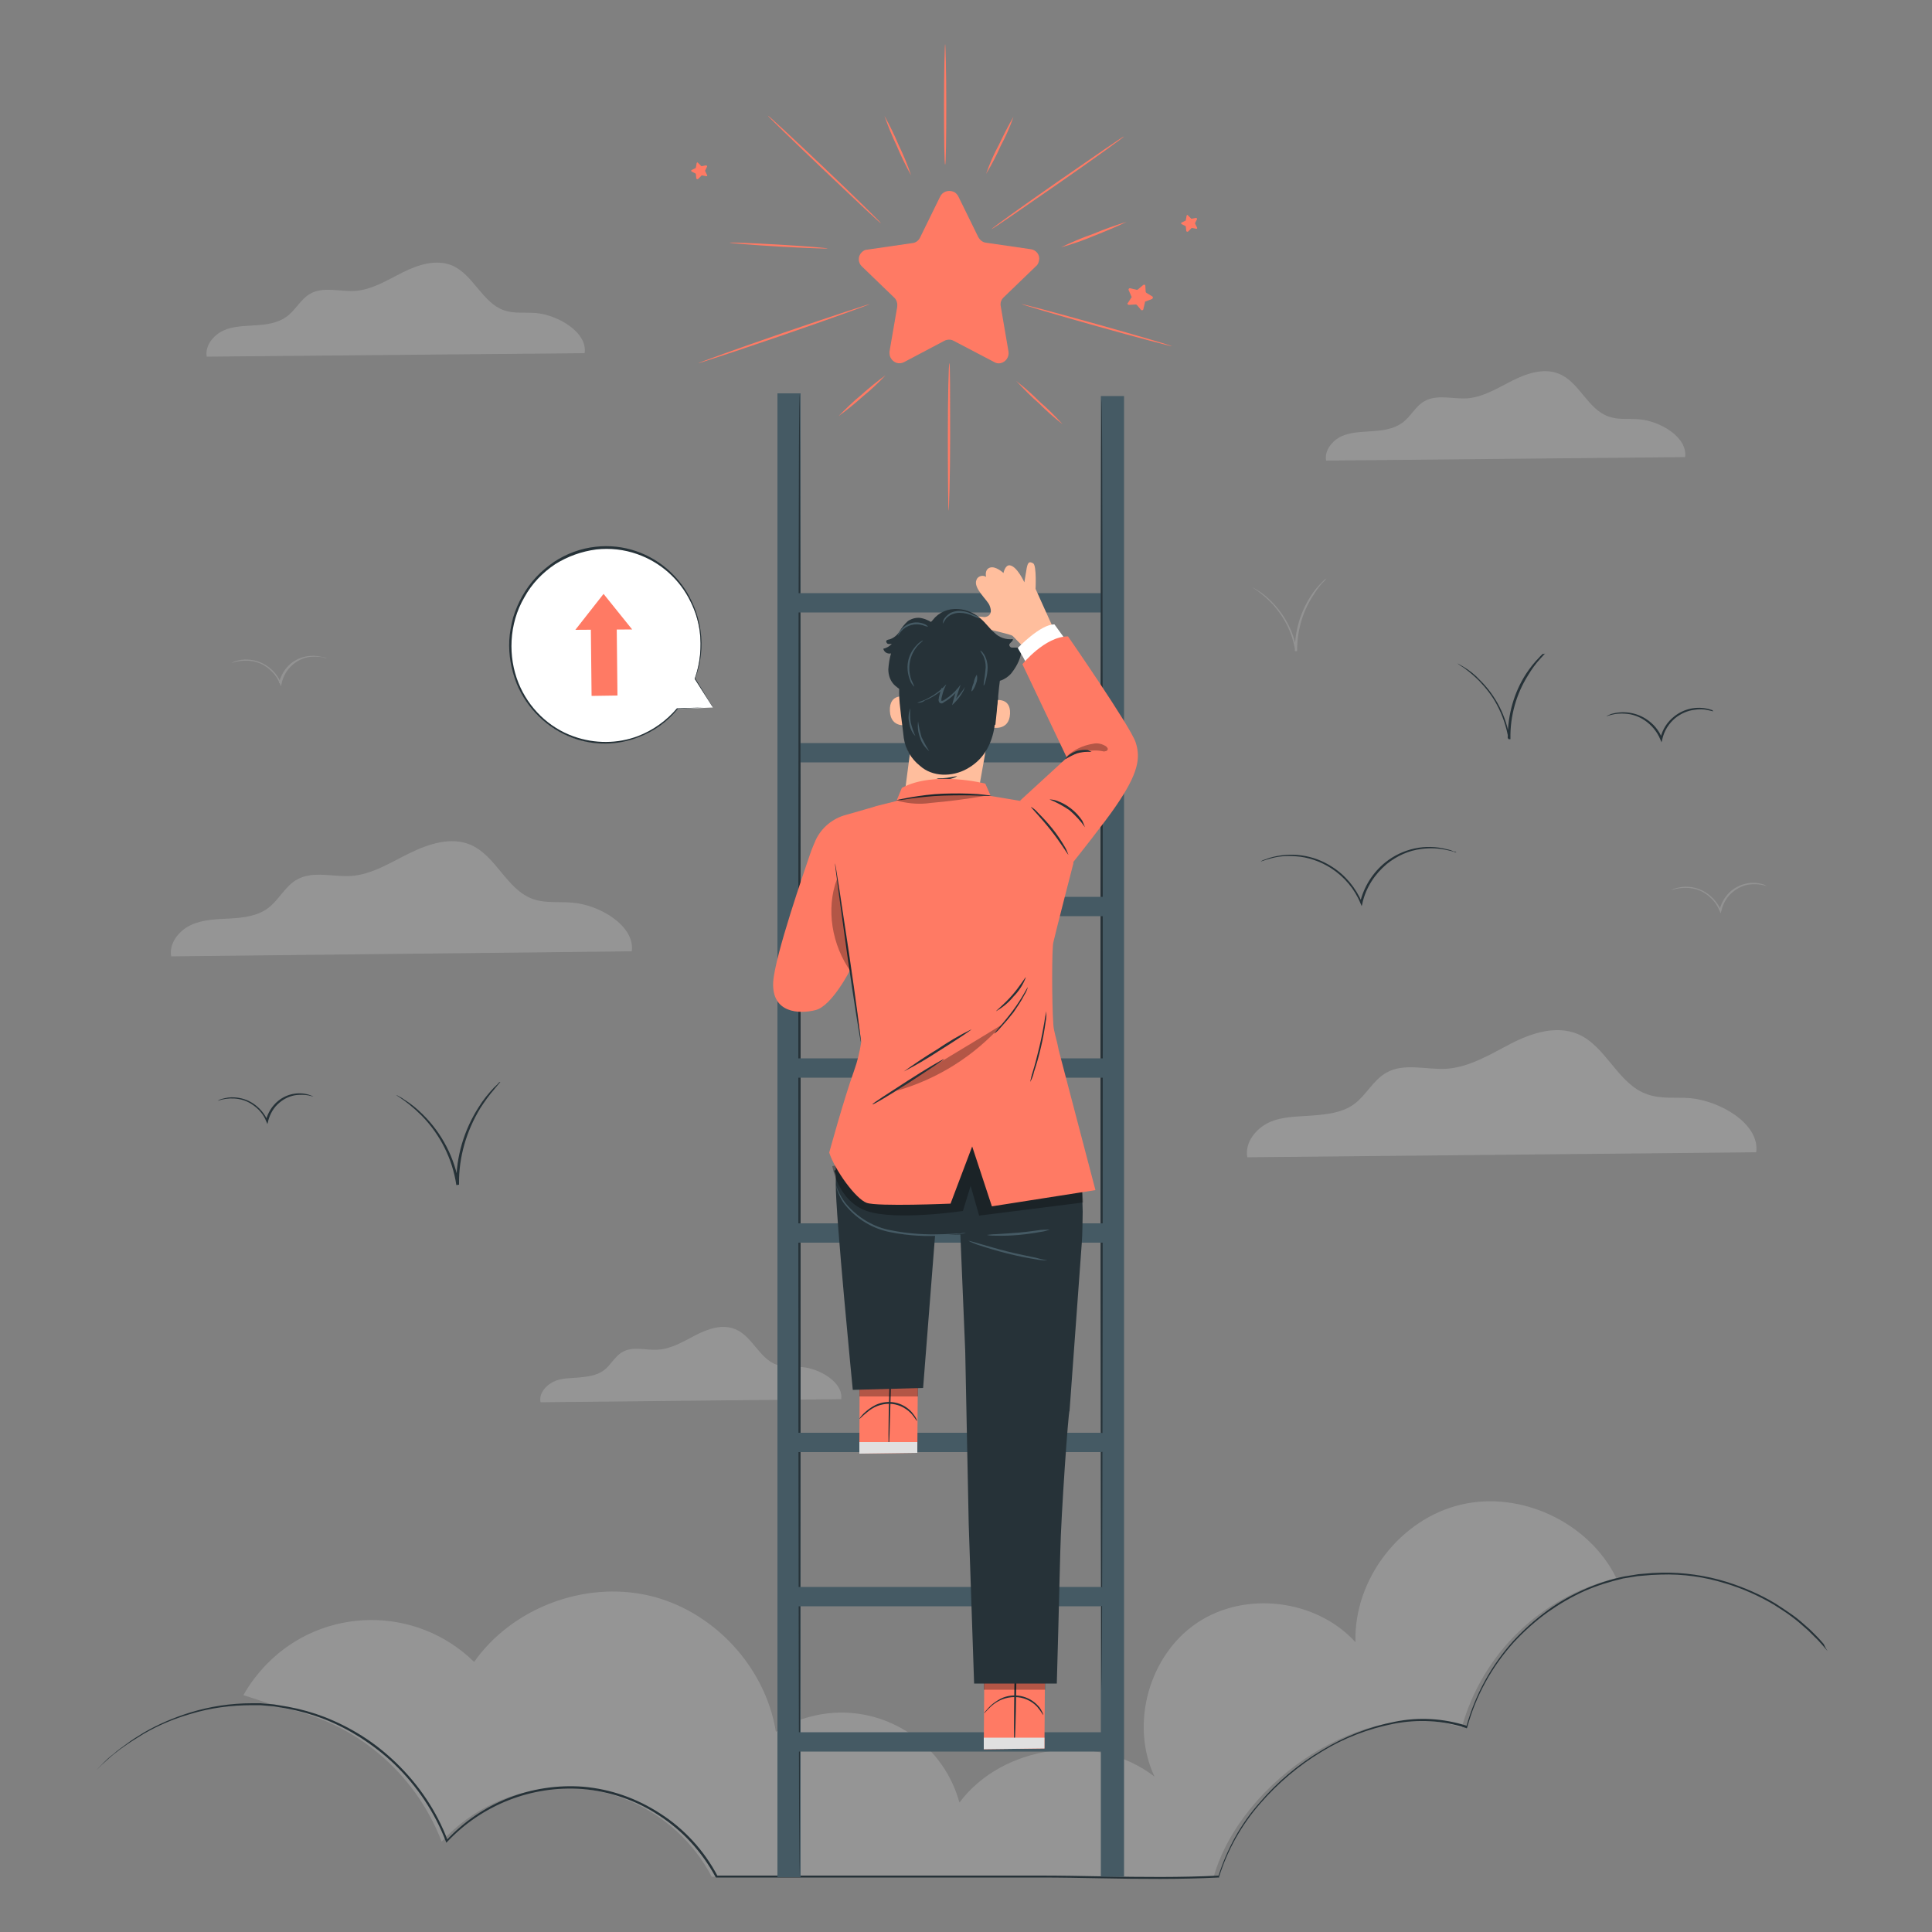 <?xml version="1.0" encoding="utf-8"?>
<!-- Generator: Adobe Illustrator 25.4.1, SVG Export Plug-In . SVG Version: 6.00 Build 0)  -->
<svg version="1.1" id="Layer_1" xmlns="http://www.w3.org/2000/svg" xmlns:xlink="http://www.w3.org/1999/xlink" x="0px" y="0px"
	 viewBox="0 0 500 500" style="enable-background:new 0 0 500 500;" xml:space="preserve">
<rect x="0" y="0" width="500" height="500" fill="#808080" stroke="none"/>
<style type="text/css">
	.st0{opacity:0.2;}
	.st1{fill:#E0E0E0;}
	.st2{fill:#EBEBEB;}
	.st3{fill:#F5F5F5;}
	.st4{fill:#263238;}
	.st5{fill:#FF7A64;}
	.st6{fill:#455A64;}
	.st7{fill:#FFBE9D;}
	.st8{opacity:0.3;enable-background:new    ;}
	.st9{fill:#FFFFFF;}
	.st10{opacity:0.3;}
</style>
<g id="freepik--background-complete--inject-2" class="st0">
	<path class="st1" d="M457.2,229.3c0,0-0.4-0.1-1.2-0.3c-1.1-0.2-2.2-0.2-3.2-0.1c-1.6,0.2-3.1,0.9-4.3,1.9c-1.5,1.2-2.6,3-3,4.9
		l0,0l-0.2,0.7l-0.3-0.7c-0.7-1.8-2-3.3-3.6-4.4c-1.3-0.9-2.9-1.4-4.5-1.5c-1.5-0.1-3,0.1-4.4,0.6c0.3-0.2,0.7-0.4,1.1-0.5
		c1.1-0.3,2.2-0.5,3.3-0.4c1.6,0.1,3.2,0.6,4.6,1.5c1.7,1.1,3.1,2.7,3.9,4.6H445v-0.1c0.5-2,1.6-3.8,3.2-5.1
		c2.2-1.7,5.1-2.4,7.9-1.6C456.5,228.9,456.9,229.1,457.2,229.3z"/>
	<path class="st1" d="M84.6,170.4c0,0-0.4-0.1-1.2-0.3c-1.1-0.2-2.2-0.2-3.2-0.1c-1.6,0.2-3.1,0.9-4.3,1.9c-1.5,1.2-2.6,3-3,4.9v0.1
		l-0.2,0.7l-0.3-0.7c-0.7-1.8-2-3.3-3.6-4.4c-1.3-0.9-2.9-1.4-4.5-1.5c-1.5-0.1-3,0.1-4.4,0.6c0.3-0.2,0.7-0.4,1-0.5
		c1.1-0.3,2.2-0.5,3.3-0.4c1.7,0.1,3.3,0.6,4.7,1.5c1.7,1.1,3.1,2.7,3.8,4.6h-0.5v-0.1c0.5-2,1.6-3.8,3.2-5.1
		c2.2-1.7,5.1-2.3,7.9-1.6C83.9,170.1,84.3,170.2,84.6,170.4z"/>
	<path class="st1" d="M343.3,149.7c-0.3,0.4-0.7,0.8-1.1,1.2c-1,1.1-1.8,2.3-2.6,3.6c-2.6,4.1-3.9,8.9-3.9,13.8v0.2h-0.5
		c-0.7-4.8-3-9.2-6.4-12.7c-1.4-1.4-3-2.7-4.7-3.8c0,0,0.1,0,0.4,0.2s0.6,0.3,1,0.6c1.3,0.8,2.4,1.7,3.5,2.8c3.5,3.5,5.9,8,6.6,12.9
		h-0.5v-0.2c0-5,1.4-9.8,4.1-14c0.8-1.3,1.7-2.4,2.8-3.5c0.4-0.4,0.7-0.7,0.9-0.9C343,149.9,343.2,149.8,343.3,149.7z"/>
	<path class="st2" d="M378.1,389.4c-15.8,3.7-27.8,19.4-27.3,35.6c-10.1-11.1-28.5-13.4-41-5s-17.4,26.3-11,39.8
		c-14.9-11.6-39.2-8.4-50.5,6.7c-4.6-16.8-21.9-26.7-38.7-22.2c-3.1,0.8-6.1,2.2-8.8,3.9c-2.7-16.9-16.3-31.5-33-35.3
		s-35.3,3.3-45.1,17.2c-15-14.7-39.1-14.4-53.7,0.6c-2.3,2.4-4.4,5.1-6,8l10.1,3.3c18.8,3.6,34.3,16.7,41.2,34.6
		c16-17.5,43.2-18.7,60.8-2.7c3.7,3.4,6.8,7.4,9.1,11.8H262c19.4-0.2,34.2,0.9,52.1,0c7.1-24.9,39.7-47.1,64.2-38.6
		c5.3-19.2,20.6-34,40-38.7C411.3,394.1,393.7,385.7,378.1,389.4z"/>
	<path class="st2" d="M418.9,408.3l-0.6,0.1c0.1,0.2,0.2,0.3,0.2,0.5L418.9,408.3z"/>
	<path class="st2" d="M217.7,362.1c0.6-4.3-5.5-7.9-10.1-8.3c-2.2-0.2-4.5,0.2-6.6-0.6c-4.5-1.6-6.3-7.4-10.7-9.2
		c-3.3-1.4-7.1-0.1-10.2,1.5s-6.3,3.6-9.9,3.8c-3.1,0.2-6.4-1-9.1,0.6c-2,1.1-3.1,3.5-4.9,4.8s-4.2,1.6-6.4,1.8s-4.6,0.1-6.6,1.1
		s-3.8,3.1-3.3,5.3L217.7,362.1z"/>
	<path class="st2" d="M436.1,118.3c0.7-5.2-6.6-9.4-12-9.8c-2.6-0.2-5.3,0.2-7.8-0.7c-5.4-1.9-7.5-8.8-12.7-11
		c-3.9-1.7-8.4-0.2-12.2,1.7s-7.5,4.3-11.8,4.6c-3.7,0.2-7.7-1.1-10.9,0.7c-2.4,1.3-3.6,4.1-5.9,5.7s-5,1.9-7.7,2.1
		s-5.5,0.2-7.9,1.3s-4.5,3.7-4,6.3L436.1,118.3z"/>
	<path class="st2" d="M151.3,91.4c0.8-5.4-6.9-9.9-12.7-10.4c-2.8-0.2-5.6,0.2-8.2-0.7c-5.6-2-7.9-9.2-13.4-11.6
		c-4.1-1.7-8.8-0.2-12.8,1.8s-7.9,4.5-12.4,4.8c-3.9,0.2-8.1-1.2-11.5,0.7c-2.5,1.4-3.8,4.3-6.2,6s-5.2,2-8.1,2.2s-5.8,0.2-8.3,1.4
		s-4.7,3.9-4.2,6.7L151.3,91.4z"/>
	<path class="st3" d="M454.5,298.2c1-7.3-9.3-13.3-17.1-14c-3.7-0.3-7.5,0.3-11.1-1c-7.6-2.6-10.6-12.5-18-15.6
		c-5.5-2.3-11.9-0.3-17.3,2.5s-10.7,6.1-16.7,6.5c-5.2,0.3-10.9-1.6-15.5,1c-3.4,1.9-5.2,5.8-8.3,8.1s-7.1,2.7-10.9,3
		s-7.8,0.2-11.2,1.8s-6.3,5.2-5.6,9L454.5,298.2z"/>
	<path class="st2" d="M163.5,246.2c0.9-6.6-8.4-12.1-15.5-12.6c-3.4-0.3-6.8,0.2-10-0.9c-6.9-2.4-9.6-11.3-16.3-14.1
		c-5-2.1-10.8-0.2-15.7,2.2s-9.7,5.5-15.1,5.9c-4.7,0.3-9.9-1.4-14,0.9c-3.1,1.7-4.7,5.3-7.5,7.4s-6.4,2.5-9.8,2.7s-7,0.2-10.2,1.7
		s-5.7,4.8-5.1,8.1L163.5,246.2z"/>
</g>
<g id="freepik--Clouds--inject-2">
	<path class="st4" d="M473,427.3c0,0-0.5-0.5-1.4-1.6c-0.5-0.5-1-1.2-1.8-1.9l-1.2-1.2c-0.5-0.5-0.9-0.9-1.4-1.3l-1.6-1.4
		c-0.6-0.5-1.2-1-1.9-1.5c-1.3-1-2.9-2-4.6-3.1c-3.9-2.3-8.1-4.2-12.5-5.5c-5.4-1.7-11.1-2.5-16.8-2.3l-2.4,0.1l-2.4,0.2l-1.2,0.1
		l-1.2,0.2l-2.5,0.4c-3.4,0.8-6.7,1.8-9.9,3.2c-3.4,1.5-6.6,3.4-9.6,5.5c-3.2,2.3-6.1,4.9-8.8,7.8c-5.7,6.3-9.9,13.9-12.1,22.1
		l-0.1,0.2l-0.2-0.1c-6-2-12.5-2.3-18.7-1.1c-6.6,1.3-12.9,3.7-18.6,7.2c-6,3.6-11.4,8.2-16,13.5c-4.8,5.5-8.4,11.9-10.6,18.9l0,0.2
		h-0.2c-9.9,0.5-20,0.4-30.4,0.2c-5.2-0.1-10.4-0.2-15.7-0.2h-16h-67.8h-0.1l-0.1-0.1c-3.5-6.5-8.5-12-14.7-16
		c-5.9-3.9-12.7-6.2-19.7-6.8c-13.2-1-26.1,4.1-35.1,13.7l-0.2,0.2l-0.1-0.3c-2.9-7.6-7.5-14.4-13.3-20c-2.7-2.6-5.7-4.9-8.8-6.9
		c-3-1.9-6.1-3.5-9.4-4.8c-3.1-1.2-6.3-2.1-9.5-2.7l-2.3-0.4l-1.2-0.2l-1.2-0.1l-2.3-0.2h-2.2c-5.4,0-10.8,0.7-16,2.3
		c-4.2,1.2-8.2,2.9-12,5.1c-1.6,1-3.1,1.9-4.4,2.8c-1.2,0.8-2.4,1.7-3.5,2.6c-1,0.8-1.8,1.6-2.6,2.3c-0.6,0.5-1.1,1.1-1.7,1.7
		c-0.9,1-1.4,1.5-1.4,1.5s0.5-0.5,1.4-1.5c0.5-0.6,1.1-1.2,1.7-1.8c0.7-0.7,1.5-1.5,2.6-2.3c1.1-1,2.3-1.8,3.5-2.7
		c1.3-1,2.8-1.9,4.4-2.9c3.8-2.2,7.8-3.9,12-5.2c5.2-1.6,10.6-2.4,16-2.4h2.2l2.3,0.2l1.2,0.1l1.2,0.2l2.4,0.4
		c3.3,0.6,6.5,1.5,9.6,2.7c3.3,1.3,6.5,2.9,9.5,4.8c3.2,2,6.2,4.4,8.9,7c5.9,5.7,10.5,12.5,13.4,20.2l-0.4-0.1
		c9.1-9.8,22.1-14.9,35.4-13.9c7.1,0.6,13.9,3,19.9,6.9c6.3,4,11.4,9.6,14.9,16.2l-0.2-0.1h67.8h16c5.3,0,10.6,0.1,15.8,0.2
		c10.4,0.2,20.5,0.3,30.4-0.2l-0.2,0.2c2.2-7,5.8-13.6,10.7-19.1c4.6-5.4,10.1-10,16.2-13.6c5.8-3.5,12.1-6,18.7-7.3
		c6.3-1.3,12.8-0.9,18.9,1.1l-0.3,0.1c2.3-8.3,6.5-15.9,12.2-22.2c2.7-2.9,5.6-5.5,8.9-7.9c3-2.2,6.3-4,9.7-5.5
		c3.2-1.4,6.6-2.5,10-3.2l2.5-0.4l1.2-0.2l1.2-0.1l2.4-0.2l2.4-0.1c5.7-0.1,11.4,0.7,16.9,2.4c4.4,1.4,8.6,3.2,12.6,5.6
		c1.7,1.1,3.2,2.1,4.6,3.1c0.7,0.5,1.3,1,1.9,1.5l1.6,1.4c0.5,0.4,1,0.9,1.4,1.3l1.2,1.2c0.6,0.6,1.2,1.3,1.8,2
		C472.5,426.7,473,427.3,473,427.3z"/>
</g>
<g id="freepik--Stars--inject-2">
	<path class="st5" d="M248,50.8l5.2,10.6c0.4,0.7,1.1,1.3,1.9,1.4l11.7,1.7c1.4,0.2,2.4,1.5,2.1,2.9c-0.1,0.5-0.3,1.1-0.7,1.4
		l-8.5,8.2c-0.6,0.6-0.9,1.4-0.7,2.3L261,91c0.2,1.4-0.7,2.7-2.1,3c-0.6,0.1-1.1,0-1.6-0.3l-10.5-5.5c-0.7-0.4-1.6-0.4-2.4,0
		L234,93.7c-1.3,0.7-2.8,0.2-3.5-1.1c-0.3-0.5-0.3-1.1-0.3-1.6l2-11.6c0.1-0.8-0.1-1.7-0.7-2.3l-8.5-8.2c-1-1-1-2.6,0-3.6
		c0.4-0.4,0.9-0.7,1.5-0.7l11.7-1.7c0.8-0.1,1.5-0.6,1.9-1.4l5.2-10.6c0.6-1.3,2.1-1.8,3.4-1.3C247.3,49.8,247.7,50.3,248,50.8z"/>
	<path class="st5" d="M228,57.8c-0.1,0.1-6.7-6.1-14.8-13.8s-14.6-14-14.5-14.1s6.8,6.1,14.9,13.8S228.1,57.7,228,57.8z"/>
	<path class="st5" d="M214.2,64.3c0,0.1-5.7-0.1-12.7-0.5s-12.7-0.9-12.7-1s5.7,0.1,12.7,0.5S214.2,64.2,214.2,64.3z"/>
	<path class="st5" d="M235.8,45.4c-1.4-2.5-2.6-5-3.7-7.6c-1.2-2.5-2.3-5.2-3.2-7.8c1.4,2.5,2.6,5,3.7,7.6
		C233.8,40.1,234.9,42.7,235.8,45.4z"/>
	<path class="st5" d="M244.6,11.4c0.1,0,0.3,7,0.3,15.6s-0.1,15.6-0.3,15.6s-0.3-7-0.3-15.6S244.5,11.4,244.6,11.4z"/>
	<path class="st5" d="M262.3,30.2c-0.9,2.6-2,5.1-3.3,7.5c-1.1,2.5-2.4,5-3.8,7.3c0.9-2.6,2-5.1,3.3-7.5
		C259.7,35,260.9,32.6,262.3,30.2z"/>
	<path class="st5" d="M290.9,35.3c0.1,0.1-7.5,5.6-17,12.2s-17.2,11.9-17.3,11.8s7.5-5.6,17-12.2S290.8,35.2,290.9,35.3z"/>
	<path class="st5" d="M291.6,57.4c-2.7,1.3-5.6,2.5-8.4,3.6c-2.8,1.2-5.7,2.2-8.6,3c2.7-1.3,5.5-2.5,8.4-3.5
		C285.8,59.3,288.7,58.3,291.6,57.4z"/>
	<path class="st5" d="M225.1,78.7c0,0.1-9.9,3.7-22.1,7.9s-22.3,7.5-22.3,7.4s9.9-3.7,22.1-7.9S225.1,78.6,225.1,78.7z"/>
	<path class="st5" d="M303.3,89.6c0,0.1-8.8-2.2-19.5-5.2s-19.4-5.6-19.4-5.7s8.8,2.2,19.5,5.2S303.4,89.5,303.3,89.6z"/>
	<path class="st5" d="M217,107.7c1.9-1.9,3.8-3.8,5.9-5.5c2-1.8,4.1-3.5,6.3-5.1c-1.9,2-3.8,3.8-5.9,5.5
		C221.3,104.4,219.2,106.1,217,107.7z"/>
	<path class="st5" d="M245.5,132.2c-0.1,0-0.2-8.6-0.2-19.1s0.2-19.1,0.4-19.1s0.2,8.5,0.2,19.1S245.6,132.2,245.5,132.2z"/>
	<path class="st5" d="M275,109.8c-2.2-1.7-4.2-3.5-6.1-5.4c-2.1-1.8-4-3.8-5.9-5.8c2.2,1.7,4.2,3.5,6.1,5.4
		C271.2,105.8,273.2,107.8,275,109.8z"/>
	<path class="st5" d="M296.4,73.8l0.1,1.7c0,0.1,0.1,0.2,0.2,0.3l1.5,0.9c0.2,0.1,0.2,0.3,0.1,0.5c0,0.1-0.1,0.1-0.2,0.2l-1.6,0.6
		c-0.1,0-0.2,0.1-0.2,0.3l-0.4,1.7c0,0.2-0.2,0.3-0.4,0.3c-0.1,0-0.2-0.1-0.2-0.1l-1.1-1.3c-0.1-0.1-0.2-0.1-0.3-0.1l-1.7,0.1
		c-0.2,0-0.4-0.1-0.4-0.3c0-0.1,0-0.2,0.1-0.2l0.9-1.4c0.1-0.1,0.1-0.2,0-0.3l-0.7-1.6c-0.1-0.2,0-0.4,0.2-0.5c0.1,0,0.1,0,0.2,0
		l1.7,0.4c0.1,0,0.2,0,0.3-0.1l1.3-1.1c0.1-0.1,0.4-0.2,0.5,0C296.3,73.6,296.4,73.7,296.4,73.8z"/>
	<path class="st5" d="M307.4,55.7l0.8,0.8c0.1,0.1,0.1,0.1,0.2,0.1l1.1-0.2c0.1,0,0.3,0.1,0.3,0.2c0,0.1,0,0.1,0,0.1l-0.5,1
		c0,0.1,0,0.2,0,0.2l0.5,1c0.1,0.1,0,0.3-0.1,0.3c0,0-0.1,0-0.1,0l-1.1-0.2c-0.1,0-0.2,0-0.2,0.1l-0.8,0.8c-0.1,0.1-0.3,0.1-0.4,0
		c0,0-0.1-0.1-0.1-0.1l-0.1-1.1c0-0.1-0.1-0.1-0.1-0.2l-1-0.5c-0.1-0.1-0.2-0.2-0.1-0.3c0-0.1,0.1-0.1,0.1-0.1l1-0.5
		c0.1,0,0.1-0.1,0.1-0.2l0.2-1.1c0-0.1,0.2-0.2,0.3-0.2C307.3,55.6,307.4,55.6,307.4,55.7z"/>
	<path class="st5" d="M180.6,42.1l0.8,0.8c0.1,0.1,0.1,0.1,0.2,0.1l1.1-0.2c0.1,0,0.3,0.1,0.3,0.2c0,0.1,0,0.1,0,0.1l-0.5,1
		c0,0.1,0,0.2,0,0.2l0.5,1c0.1,0.1,0,0.3-0.1,0.3c0,0-0.1,0-0.1,0l-1.1-0.2c-0.1,0-0.2,0-0.2,0.1l-0.8,0.8c-0.1,0.1-0.3,0.1-0.4,0
		c0,0-0.1-0.1-0.1-0.1l-0.1-1.1c0-0.1-0.1-0.2-0.1-0.2l-1-0.5c-0.1-0.1-0.2-0.2-0.1-0.3c0,0,0.1-0.1,0.1-0.1l1-0.5
		c0.1,0,0.1-0.1,0.1-0.2l0.2-1.1c0-0.1,0.2-0.2,0.3-0.2C180.5,42,180.6,42,180.6,42.1z"/>
</g>
<g id="freepik--Birds--inject-2">
	<path class="st4" d="M81.1,283.8c0,0-0.4-0.1-1.2-0.3c-1.1-0.2-2.1-0.2-3.2-0.1c-1.6,0.2-3.1,0.9-4.3,1.9c-1.5,1.2-2.5,2.9-3,4.8
		v0.1l-0.2,0.7l-0.3-0.7c-0.7-1.8-2-3.3-3.7-4.4c-1.3-0.9-2.9-1.4-4.5-1.5c-1.5-0.1-3,0.1-4.4,0.6c0.3-0.2,0.7-0.4,1.1-0.5
		c1.1-0.3,2.2-0.5,3.3-0.4c1.7,0.1,3.3,0.6,4.7,1.5c1.7,1.1,3.1,2.7,3.9,4.6h-0.5v-0.1c0.5-2,1.6-3.8,3.2-5.1
		c2.2-1.8,5.2-2.4,7.9-1.6C80.4,283.5,80.8,283.6,81.1,283.8z"/>
	<path class="st4" d="M129.5,280c-0.5,0.6-1,1.2-1.5,1.8c-1.4,1.6-2.6,3.3-3.7,5c-3.6,5.9-5.6,12.7-5.5,19.6v0.2l-0.7,0.1
		c-1-6.8-4.2-13.1-9-18c-2-2-4.2-3.8-6.6-5.3c0.2,0.1,0.4,0.1,0.5,0.2c0.5,0.3,1,0.5,1.5,0.9c1.8,1.1,3.4,2.4,4.9,3.9
		c5,4.9,8.3,11.3,9.4,18.2l-0.7,0v-0.2c-0.1-7,2-14,5.8-19.9c1.1-1.8,2.5-3.5,3.9-5c0.5-0.5,1-0.9,1.2-1.2S129.5,280,129.5,280z"/>
	<path class="st4" d="M376.9,220.6c0,0.1-0.8-0.3-2.4-0.6c-2.2-0.5-4.4-0.6-6.6-0.3c-3.3,0.4-6.4,1.8-9,3.9
		c-3.1,2.6-5.4,6.1-6.3,10.1v0.1l-0.2,0.7l-0.3-0.7c-1.5-3.7-4.2-6.9-7.6-9.1c-2.8-1.8-6-2.9-9.2-3.1c-2.2-0.2-4.5,0-6.6,0.6
		c-1.5,0.4-2.3,0.8-2.4,0.7c0.2-0.1,0.4-0.2,0.6-0.3c0.6-0.2,1.1-0.4,1.7-0.6c5.5-1.6,11.3-0.8,16.1,2.3c3.5,2.2,6.2,5.5,7.8,9.3
		h-0.5v-0.1c1-4.1,3.3-7.7,6.5-10.3c4.5-3.6,10.4-4.9,16-3.4c0.6,0.1,1.2,0.3,1.8,0.6C376.5,220.3,376.7,220.4,376.9,220.6z"/>
	<path class="st4" d="M443.4,184.1c0,0-0.5-0.1-1.3-0.3c-1.2-0.3-2.4-0.3-3.6-0.1c-1.8,0.2-3.5,1-4.9,2.1c-1.7,1.4-2.9,3.3-3.4,5.5
		v0.1l-0.2,0.7l-0.3-0.7c-0.8-2-2.3-3.8-4.1-5c-1.5-1-3.2-1.6-5-1.7c-1.2-0.1-2.4,0-3.6,0.3c-0.8,0.2-1.3,0.4-1.3,0.4
		c0.1-0.1,0.2-0.1,0.3-0.2c0.3-0.1,0.6-0.3,0.9-0.4c3-0.9,6.3-0.5,9,1.2c1.9,1.2,3.5,3,4.3,5.2h-0.5v-0.1c0.5-2.3,1.8-4.3,3.6-5.7
		c2.5-2,5.8-2.7,8.9-1.9c0.3,0.1,0.7,0.2,1,0.3C443.2,183.9,443.3,184,443.4,184.1z"/>
	<path class="st4" d="M399.9,169.1c0,0-0.5,0.5-1.3,1.4c-1.2,1.3-2.2,2.7-3.1,4.2c-3.1,4.9-4.7,10.6-4.6,16.4v0.2h-0.5
		c-0.5-3.1-1.5-6.1-3-8.9c-1.2-2.3-2.8-4.3-4.6-6.2c-1.2-1.2-2.6-2.4-4-3.4c-0.5-0.3-1.1-0.7-1.6-1.1c0.2,0.1,0.3,0.1,0.4,0.2
		c0.3,0.2,0.7,0.4,1.2,0.7c1.5,0.9,2.9,2,4.1,3.3c4.2,4.1,6.9,9.4,7.8,15.2h-0.5v-0.2c0-5.9,1.6-11.7,4.8-16.6
		c1-1.5,2.1-2.9,3.3-4.1c0.4-0.5,0.8-0.8,1-1C399.6,169.3,399.7,169.2,399.9,169.1z"/>
</g>
<g id="freepik--Character--inject-2">
	<path class="st6" d="M204.3,197.3H288c3.2,0,3.2-5,0-5h-83.7C201.1,192.3,201.1,197.3,204.3,197.3z"/>
	<rect x="201.2" y="101.8" class="st6" width="6" height="384"/>
	<path class="st4" d="M206.9,485.7c-0.1,0-0.3-85.9-0.3-191.9s0.1-191.9,0.3-191.9s0.3,85.9,0.3,191.9S207,485.7,206.9,485.7z"/>
	<path class="st6" d="M204.3,158.5H288c3.2,0,3.2-5,0-5h-83.7C201.1,153.5,201.1,158.5,204.3,158.5z"/>
	<rect x="284.9" y="102.5" class="st6" width="6" height="383.2"/>
	<path class="st4" d="M285.1,437.5c-0.1,0-0.3-74.8-0.3-167.1s0.1-167.1,0.3-167.1s0.3,74.8,0.3,167.1S285.2,437.5,285.1,437.5z"/>
	<path class="st6" d="M204.2,453.3h83.7c3.2,0,3.2-5,0-5h-83.7C201,448.3,201,453.3,204.2,453.3z"/>
	<path class="st6" d="M206,375.8h78.7c3.2,0,3.2-5,0-5H206C202.8,370.8,202.8,375.8,206,375.8z"/>
	<path class="st6" d="M204.2,321.6h83.7c3.2,0,3.2-5,0-5h-83.7C201,316.6,201,321.6,204.2,321.6z"/>
	<path class="st6" d="M204.2,278.9h83.7c3.2,0,3.2-5,0-5h-83.7C201,273.9,201,278.9,204.2,278.9z"/>
	<path class="st6" d="M204.2,237.1h83.7c3.2,0,3.2-5,0-5h-83.7C201,232.1,201,237.1,204.2,237.1z"/>
	<path class="st6" d="M205,415.7h79.6c3.2,0,3.2-5,0-5H205C201.8,410.7,201.8,415.7,205,415.7z"/>
	<path class="st7" d="M273.1,163.7l-5.1-11.3c0,0,0.3-6-0.6-6.6c-1.2-0.7-1.5-0.1-1.8,1.9l-0.5,3c0,0-1.9-4.2-3.8-4.4
		c-1.2-0.1-1.6,2-1.6,2s-2-1.9-3.5-1.4s-1,2.4-1,2.4c-0.7-0.5-1.8-0.3-2.3,0.4c-0.1,0.1-0.1,0.2-0.2,0.4c-0.9,2.1,2.9,5.2,3.4,6.6
		c1.2,2.9-1.3,3-1.3,3s-6.5-0.8-6.2,0.8s2.5,1.7,4.2,1.8c1.4,0.1,6.6,1.4,8.3,1.9c0.4,0.1,0.7,0.2,1,0.4l3.9,4L273.1,163.7z"/>
	<polygon class="st5" points="270.5,423.5 270.3,452.5 254.6,452.7 254.8,423.6 	"/>
	<path class="st4" d="M262.5,451.5c-0.1,0-0.1-6.4,0-14.2s0.4-14.2,0.5-14.2s0.1,6.4,0,14.2S262.7,451.5,262.5,451.5z"/>
	<path class="st4" d="M254.7,443.4c0.1-0.2,0.2-0.4,0.4-0.6c0.4-0.5,0.9-1,1.4-1.5c0.8-0.7,1.6-1.2,2.5-1.7c3.3-1.6,7.3-0.8,9.7,1.9
		c0.5,0.5,0.8,1.1,1.1,1.7c0.1,0.2,0.2,0.5,0.2,0.7c-0.5-0.8-1-1.5-1.6-2.2c-1.5-1.6-3.6-2.5-5.8-2.5c-2.2,0-4.3,0.8-6,2.3
		C255.4,442.6,254.7,443.5,254.7,443.4z"/>
	<polygon class="st8" points="254.6,434.1 254.6,437.3 270.5,437.3 270.5,434.1 	"/>
	<polygon class="st1" points="254.6,452.7 254.6,449.7 270.3,449.7 270.3,452.5 	"/>
	<polygon class="st5" points="237.6,348.1 237.4,376 222.4,376.2 222.5,348.2 	"/>
	<path class="st4" d="M230,375c-0.1,0-0.1-6.1,0.1-13.6s0.4-13.6,0.5-13.6s0.1,6.1-0.1,13.6S230.1,375,230,375z"/>
	<path class="st4" d="M222.4,367.2c0,0,0.1-0.2,0.4-0.6c0.4-0.5,0.9-1,1.4-1.4c0.7-0.6,1.6-1.2,2.4-1.6c3.2-1.5,7-0.8,9.4,1.9
		c0.4,0.5,0.8,1,1.1,1.6c0.1,0.2,0.2,0.4,0.2,0.7c-0.5-0.7-1-1.5-1.6-2.1c-1.5-1.5-3.5-2.4-5.6-2.4c-2.1,0-4.1,0.8-5.7,2.2
		C223.1,366.5,222.5,367.3,222.4,367.2z"/>
	<polygon class="st8" points="222.4,358.3 222.4,361.4 237.6,361.4 237.6,358.3 	"/>
	<polygon class="st1" points="222.4,376.2 222.4,373.2 237.4,373.2 237.4,376 	"/>
	<path class="st4" d="M240.5,161.3l0.4-0.1c1.3-2.2,3.6-3.5,6.1-3.6c2.5-0.1,4.9,0.8,6.8,2.5c1.3,1.1,2.3,2.6,3.6,3.7
		c1.2,1.2,3,1.8,4.7,1.6c0.2,0.6-1,1-0.9,1.6c0.1,0.3,0.3,0.6,0.7,0.6c0.5,0,0.9,0,1.4,0c0.5,0,0.9,0.2,1.1,0.7c0,0.2,0,0.5-0.1,0.7
		c-0.4,2-1.4,3.8-2.7,5.4c-1.4,1.5-3.4,2.3-5.5,2c-1.6-0.4-3-1.2-4.2-2.4l-7.2-5.8c-1.1-0.8-2.2-1.8-3.1-2.9
		C240.8,164.2,240.3,162.8,240.5,161.3z"/>
	<path class="st4" d="M242,161.7c-1-0.8-2.1-1.4-3.4-1.7c-1.2-0.3-2.5,0-3.6,0.7c-0.9,0.8-1.6,1.7-2.2,2.7c-0.6,1-1.6,1.8-2.7,2.1
		c-0.2,0-0.4,0.1-0.6,0.2c-0.3,0.2-0.1,0.7,0.2,0.9c0.3,0.1,0.7,0.1,1.1,0c-0.6,0.7-1.4,1.1-2.2,1.3c0.2,0.9,1.1,1.4,2,1.2
		c-0.4,1.3-0.6,2.7-0.7,4.1c0,1.4,0.4,2.8,1.4,3.9c1,1.1,2.8,1.8,3.2,3.2"/>
	<path class="st7" d="M252.1,211.1l-18.7-0.2l2.1-16c0,0-1.3-0.3-1.4-7.2s-0.4-18.8-0.4-18.8l0,0c8-3.4,17.3-2.3,24.2,3.1l1,0.8
		L252.1,211.1z"/>
	<path class="st7" d="M256.8,181.4c0.1-0.1,4.8-1.4,4.6,3.3s-4.9,3.6-4.9,3.5S256.8,181.4,256.8,181.4z"/>
	<path class="st7" d="M234.5,180.4c-0.1-0.1-4.4-1.2-4.2,3.6s4.9,3.6,4.9,3.5S234.5,180.4,234.5,180.4z"/>
	<path class="st4" d="M258.3,180.8c-0.7,4-0.6,6.1-1.2,8.7c-1,4.2-3.1,7.4-6.9,9.5s-8.9,2.1-12.1-0.8c-2.3-1.8-3.8-4.4-4.2-7.2
		c-0.3-3-1.2-8.6-1.2-11.6c0-5.4,0.1-10.3,0.1-10.3l15.5-2.8l8.8,5.2L258.3,180.8z"/>
	<path class="st4" d="M242.4,201.5c1.8,0.5,3.7,0.3,5.3-0.6c0-0.1-1.2,0.2-2.6,0.4S242.4,201.4,242.4,201.5z"/>
	<path class="st4" d="M257.6,187.6c0.5-4.1,0.7-8.7,1.4-13c0.4-1.8,0.6-3.7,0.7-5.6c-0.1-1.6-0.6-1.1-1.3-2.6
		c-0.9-1.8-4.3-3.1-6.3-3.5s-2.3-2.1-3.8-0.8c-1.5-2.3-4.6-3-6.9-1.5c-1.2,0.8-2.1,2.1-2.2,3.6c-1.4-1.3-3.6-1.3-4.9,0.1
		c-0.8,0.9-1.2,2.2-0.8,3.4c-1.9,0.3-3.1,2.1-2.7,4c0.1,0.4,0.3,0.9,0.5,1.2c0.7,1.1,2,1.7,2.8,2.8c0.9,1.3,1,2.9,0.2,4.2"/>
	<path class="st6" d="M237.6,186.7c-0.2,1.4,0,2.9,0.5,4.2c0.4,1.4,1.3,2.6,2.4,3.5c-0.8-1.2-1.4-2.4-2-3.6
		C238.1,189.4,237.8,188.1,237.6,186.7z"/>
	<path class="st6" d="M235.6,183.3c-0.5,1.2-0.6,2.5-0.3,3.8c0.2,1.3,0.7,2.5,1.6,3.4c-0.5-1.1-0.9-2.3-1.2-3.5
		C235.5,185.7,235.5,184.5,235.6,183.3z"/>
	<path class="st4" d="M255,166.9c-1.1-1.9-2.8-3.4-4.8-4.3c-2.1-0.9-4.4-0.6-6.2,0.8"/>
	<path class="st6" d="M254.6,177.4c-0.1,0,0-0.6,0.1-1.4c0.2-1.1,0.3-2.2,0.4-3.3c0-1.1-0.2-2.2-0.7-3.1c-0.4-0.7-0.7-1.1-0.7-1.2
		s0.5,0.2,1,1c0.6,1,0.9,2.2,0.9,3.3c0,1.1-0.2,2.3-0.5,3.4C254.9,176.9,254.7,177.4,254.6,177.4z"/>
	<path class="st6" d="M251.4,178.9c0.1-0.8,0.3-1.5,0.6-2.2c0.1-0.7,0.4-1.5,0.8-2.1c0.2,0.8,0.1,1.6-0.2,2.3
		C252.2,178.1,251.6,179,251.4,178.9z"/>
	<path class="st6" d="M236.6,177.7c-0.5-0.5-0.9-1-1.1-1.7c-0.6-1.5-0.8-3.2-0.5-4.8c0.3-1.6,1.1-3.1,2.3-4.3c0.4-0.5,1-0.9,1.6-1.2
		c0.1,0.1-0.6,0.5-1.4,1.4c-2.1,2.4-2.7,5.7-1.7,8.7C236.3,177,236.7,177.7,236.6,177.7z"/>
	<path class="st6" d="M253.5,160.1c-0.5-0.2-1-0.4-1.5-0.6c-1.2-0.6-2.4-0.9-3.7-0.9c-1.3,0-2.5,0.5-3.4,1.4
		c-0.3,0.4-0.6,0.9-0.9,1.4c0-0.6,0.2-1.2,0.6-1.6c0.4-0.5,0.9-0.9,1.4-1.2c0.7-0.3,1.5-0.5,2.2-0.5c1.4,0,2.7,0.4,3.9,1.1
		C252.7,159.3,253.1,159.6,253.5,160.1z"/>
	<path class="st6" d="M232.4,164.5c-0.1,0,0.1-0.6,0.6-1.3c1.4-1.9,3.8-2.6,6-1.8c0.8,0.3,1.2,0.7,1.1,0.8c-0.4-0.1-0.8-0.2-1.3-0.4
		c-2-0.6-4.2,0-5.6,1.6C232.7,164,232.4,164.5,232.4,164.5z"/>
	<path class="st6" d="M237.4,181.9c0-0.1,0.8-0.3,2-0.8c1.7-0.8,3.2-1.8,4.6-3.1l0.9-0.9l-0.5,1.1c-0.3,0.7-0.5,1.5-0.7,2.3
		c-0.1,0.4-0.1,0.9,0,0.9s0.5-0.1,0.9-0.4c1.2-0.8,2.3-1.7,3.2-2.8l0.8-1l-0.4,1.2l-1.1,3.4l-0.4-0.2c1.1-1.2,2.2-2.4,3-3.8
		c-0.1,0.4-0.3,0.9-0.5,1.2c-0.6,1.1-1.3,2-2.2,2.9l-0.6,0.6l0.2-0.8c0.3-1,0.6-2.2,1-3.4l0.4,0.2c-0.9,1.2-2,2.2-3.3,3
		c-0.2,0.1-0.4,0.2-0.6,0.4c-0.3,0.2-0.6,0.2-0.9,0c-0.2-0.2-0.3-0.5-0.3-0.8c0-0.2,0.1-0.4,0.1-0.7c0.2-0.8,0.4-1.6,0.7-2.4
		l0.4,0.3c-1.4,1.3-3,2.3-4.8,3C238.9,181.7,238.2,181.9,237.4,181.9z"/>
	<path class="st4" d="M246.5,163.6c-0.3-0.6-0.9-1-1.5-1.1c-0.6-0.1-1.3-0.1-1.9,0c-1.6,0.3-3,1.1-4,2.3c-0.2,0.3-0.4,0.7-0.2,1
		c0.1,0.1,0.3,0.2,0.5,0.2c2.3,0.2,4.7,0.1,7-0.2"/>
	<path class="st4" d="M215.9,303c0.3,0.6,4.1,13.2,12.5,15.4s34.4,0.7,35.1,0s8.4-4.9,12.1-13.7s-22.9-24-22.9-24L215.9,303z"/>
	<path class="st4" d="M280,306.5l0.2,7.1c0,1.1-0.1,6.6-0.2,7.6l-3.2,43.9c-0.3-0.1-2.2,27-2.4,36.5c-0.2,9.2-0.9,34.1-0.9,34.1
		h-21.4l-1.4-41.3l-0.9-44.7l-1.3-31.2L280,306.5z"/>
	<path class="st4" d="M215.9,296.1c0,0,0.5,0.7,0.4,10.4c-0.1,7.4,4.4,53.2,4.4,53.2l18.2-0.5l3.6-45.9L215.9,296.1z"/>
	<path class="st6" d="M250.1,319.1c-0.5,0.1-1,0.2-1.5,0.2c-1,0.1-2.4,0.2-4.2,0.4c-4.6,0.4-9.3,0.1-13.9-0.8
		c-4.7-0.9-8.8-3.4-11.8-7.1c-0.9-1.1-1.5-2.4-2-3.7c-0.1-0.4-0.2-0.7-0.3-1.1c-0.1-0.3-0.1-0.4-0.1-0.4c0.6,1.8,1.5,3.5,2.7,5
		c3,3.5,7.1,6,11.6,6.8c4.5,0.9,9.1,1.2,13.8,1l4.2-0.2C249,319.1,249.6,319.1,250.1,319.1z"/>
	<path class="st6" d="M271.7,318.2c-0.8,0.3-1.5,0.5-2.3,0.6c-3.8,0.7-7.7,1.1-11.6,1c-0.8,0-1.6,0-2.4-0.2c0.8-0.1,1.6-0.2,2.4-0.2
		c1.5-0.1,3.5-0.2,5.8-0.4s4.3-0.5,5.8-0.7C270.1,318.3,270.9,318.2,271.7,318.2z"/>
	<path class="st6" d="M271.1,326.2c-1,0-2.1-0.1-3.1-0.3c-1.9-0.3-4.5-0.8-7.3-1.5s-5.4-1.5-7.2-2.1c-1-0.3-2-0.7-2.9-1.2
		c1,0.2,2,0.5,3,0.8c1.8,0.5,4.4,1.3,7.2,2s5.4,1.2,7.3,1.6C269.1,325.8,270.1,326,271.1,326.2z"/>
	<path class="st9" d="M266,172.4c-0.8-1.6-1.7-3.2-2.6-4.7c0,0,5.9-6.2,9.5-6.1l3.4,4.7L266,172.4z"/>
	<path class="st5" d="M293.9,192.1c-1.3-4-17.5-27.4-17.5-27.4c-6,0-11.8,7.2-11.8,7.2l11.5,24.2l-12.1,11.1l13.6,16.1
		c0,0,8.6-10.8,11.2-14.7C294.7,200,295.2,196.1,293.9,192.1z"/>
	<path class="st8" d="M215.4,301.8c0,0,1.4,9,8.9,11.6s24.9,0,24.9,0l2-6.5l2.2,7.7l26.9-3.4l-0.4-6.1l-28.5-11.8L215.4,301.8z"/>
	<path class="st5" d="M274,271.8c-0.6-3.2-1.3-4.8-1.4-6.7c-0.4-5.7-0.4-19.5,0-21.2c0.5-2.3,5.2-20.5,5.2-20.5l-1.6-14.1l-19.8-3.3
		l-1.4-3.2c0,0-13.2-3.4-21.6,1.1l0,0l-1.4,3.4l-5.2,1.3c-0.8,0.3-4.8,1.4-7.9,2.3c-3.4,0.9-6.3,3.3-7.8,6.5c-0.5,1.2-1,2.3-1.4,3.5
		c-1.4,4.1-9.2,26.5-9.6,33.3c-0.4,8,6.7,8.3,11,7.2s9.1-10.7,9.1-10.7l2.7,18.9c-0.4,2.6-1,5.1-1.9,7.6c-2.6,7.2-6.4,21.1-6.4,21.1
		c1.5,4.6,6.9,12,9.7,13s21.7,0.2,21.7,0.2l5.6-14.8l5.1,15.5l26.8-4.2L274,271.8z"/>
	<path class="st4" d="M251.4,266.4c0.1,0.1-3.8,2.7-8.6,5.7c-2.9,1.9-5.8,3.6-8.9,5.2c2.8-2,5.6-3.9,8.6-5.7
		C245.3,269.7,248.3,267.9,251.4,266.4z"/>
	<path class="st4" d="M244.3,274.1c0.1,0.1-4,2.8-9.1,6.1s-9.3,5.8-9.4,5.6s4-2.8,9.1-6.1S244.2,274,244.3,274.1z"/>
	<path class="st4" d="M265.5,252.9c-0.7,1.9-1.8,3.6-3.2,5c-1.3,1.6-2.8,2.8-4.5,3.8c-0.1-0.1,2-1.7,4.1-4.1
		S265.3,252.9,265.5,252.9z"/>
	<path class="st4" d="M266,255.5c-0.2,0.7-0.5,1.4-0.9,2c-0.8,1.6-1.8,3-2.8,4.5c-1.1,1.4-2.2,2.7-3.4,4c-0.5,0.6-1,1.1-1.6,1.5
		c-0.1-0.1,2.2-2.5,4.7-5.8S265.9,255.4,266,255.5z"/>
	<path class="st4" d="M266.6,280c0.2-0.9,0.4-1.8,0.7-2.7c0.5-1.6,1.1-3.9,1.7-6.4s1-4.8,1.3-6.5c0.1-0.9,0.3-1.8,0.5-2.7
		c0,0.9,0,1.9-0.2,2.8c-0.3,2.2-0.7,4.4-1.2,6.5c-0.5,2.2-1.1,4.3-1.8,6.4C267.4,278.3,267.1,279.2,266.6,280z"/>
	<path class="st4" d="M276.5,221.2c-0.1,0.1-1.9-3-4.6-6.4s-5.2-5.9-5.1-6c0.7,0.4,1.3,0.9,1.8,1.5c1.3,1.3,2.6,2.7,3.8,4.2
		c1.2,1.5,2.2,3,3.2,4.7C275.9,219.7,276.2,220.4,276.5,221.2z"/>
	<path class="st4" d="M280.8,214.1c-1.1-1.6-2.5-3.1-4-4.4c-1.6-1.1-3.4-2.1-5.2-2.8c0.6,0,1.2,0.1,1.8,0.3c2.7,0.9,5.1,2.8,6.7,5.2
		C280.3,212.9,280.6,213.5,280.8,214.1z"/>
	<path class="st4" d="M222.8,269.7c-0.1,0-1.8-10.3-3.6-23.1s-3.2-23.2-3.1-23.2s1.7,10.3,3.6,23.1S222.9,269.6,222.8,269.7z"/>
	<path class="st4" d="M256.6,206c-1.2,0-2.4,0-3.6-0.1c-2.3-0.1-5.4-0.1-8.8,0s-6.5,0.5-8.8,0.8c-1.2,0.2-2.4,0.4-3.6,0.5
		c0.3-0.1,0.6-0.2,0.9-0.3c0.6-0.1,1.5-0.3,2.6-0.5c2.9-0.5,5.8-0.9,8.8-1c2.9-0.1,5.9-0.1,8.9,0.1c1.1,0.1,2,0.2,2.7,0.3
		C256,205.8,256.3,205.9,256.6,206z"/>
	<g class="st10">
		<path d="M220.2,251.5c-1.1-8-2.5-16-3.6-24C213.7,235.3,215.3,244.6,220.2,251.5z"/>
	</g>
	<g class="st10">
		<path d="M276,195.8c1.9-1.8,4.3-2.9,6.8-3.3c1.2-0.3,2.5,0,3.5,0.7c0.2,0.2,0.4,0.4,0.4,0.7c-0.1,0.3-0.3,0.5-0.6,0.5
			c-0.3,0.1-0.5,0.1-0.8,0c-3.1-0.6-6.4,0.4-9.3,1.5"/>
	</g>
	<g class="st10">
		<path d="M232.9,207.4c2.6,0.6,5.3,0.8,7.9,0.4c4.7-0.4,9.3-1,13.9-1.8c-7.4-1-15-0.6-22.3,1.2"/>
	</g>
	<g class="st10">
		<path d="M232,282.3c10.6-3,20.1-9,27.4-17.2C251,270.4,240.1,276.5,232,282.3z"/>
	</g>
	<path class="st4" d="M282.5,194.6c-1.2-0.1-2.4,0-3.6,0.3c-1.1,0.4-2.2,1-3.2,1.6c0,0,0.2-0.4,0.7-0.9c0.7-0.6,1.5-1,2.4-1.3
		c0.9-0.2,1.8-0.3,2.7-0.2C282.1,194.4,282.5,194.6,282.5,194.6z"/>
</g>
<g id="freepik--speech-bubble--inject-2">
	<path class="st9" d="M184.5,183.1l-9.2,0.4c-3,3.5-6.9,6.2-11.3,7.6c-12.8,4.2-26.5-2.8-30.7-15.6c-0.1-0.2-0.1-0.5-0.2-0.7
		c-4.1-13.3,3.1-27.3,16.2-31.8c12.8-4.2,26.5,2.8,30.7,15.6c0.1,0.2,0.2,0.5,0.2,0.7c1.6,5.4,1.5,11.1-0.4,16.4l0,0L184.5,183.1z"
		/>
	<path class="st4" d="M184.5,183.1l-0.3-0.5l-0.9-1.4l-3.5-5.5h0.2c0,0-0.1,0-0.2,0c0,0,0,0,0,0c0,0,0-0.1,0-0.1
		c1.4-3.9,1.8-8.1,1.3-12.3c-0.4-2.7-1.2-5.2-2.4-7.6c-2.8-5.8-7.8-10.2-13.8-12.3c-3.4-1.2-7-1.6-10.6-1.2
		c-3.8,0.5-7.4,1.8-10.6,3.8c-3.3,2.2-6.1,5.1-8,8.6c-2,3.4-3.1,7.3-3.3,11.2c-0.2,3.8,0.4,7.5,1.8,11c2.6,6.4,7.8,11.5,14.3,13.8
		c5.4,1.9,11.3,1.9,16.6-0.1c3.9-1.5,7.4-4,10.1-7.2c0,0,0.1,0,0.1,0l6.8-0.2l1.8-0.1H184.5h-0.6l-1.7,0.1l-6.9,0.4h0.1
		c-2.7,3.3-6.2,5.8-10.2,7.3c-5.4,2.1-11.4,2.2-16.9,0.2c-6.6-2.4-11.9-7.5-14.6-14.1c-1.4-3.6-2.1-7.4-1.9-11.2
		c0.1-2,0.5-3.9,1-5.9c1.2-3.9,3.2-7.5,6-10.5c1.4-1.5,2.9-2.7,4.6-3.9c3.2-2.1,6.9-3.5,10.8-3.9c7.1-0.8,14.1,1.6,19.3,6.5
		c2.2,2.1,4.1,4.6,5.4,7.4c1.2,2.4,2,5.1,2.4,7.8c0.6,4.2,0.1,8.5-1.4,12.4l-0.2-0.1l0,0c0,0,0.1,0,0.2,0c0,0,0,0,0,0l0,0
		c1.5,2.4,2.6,4.3,3.4,5.6l0.9,1.4C184.4,182.9,184.5,183.1,184.5,183.1z"/>
	<polygon class="st5" points="148.9,163 156.2,153.7 163.6,162.9 	"/>
	<polygon class="st5" points="159.8,180 153.1,180.1 152.9,161.5 159.6,161.5 	"/>
</g>
</svg>
